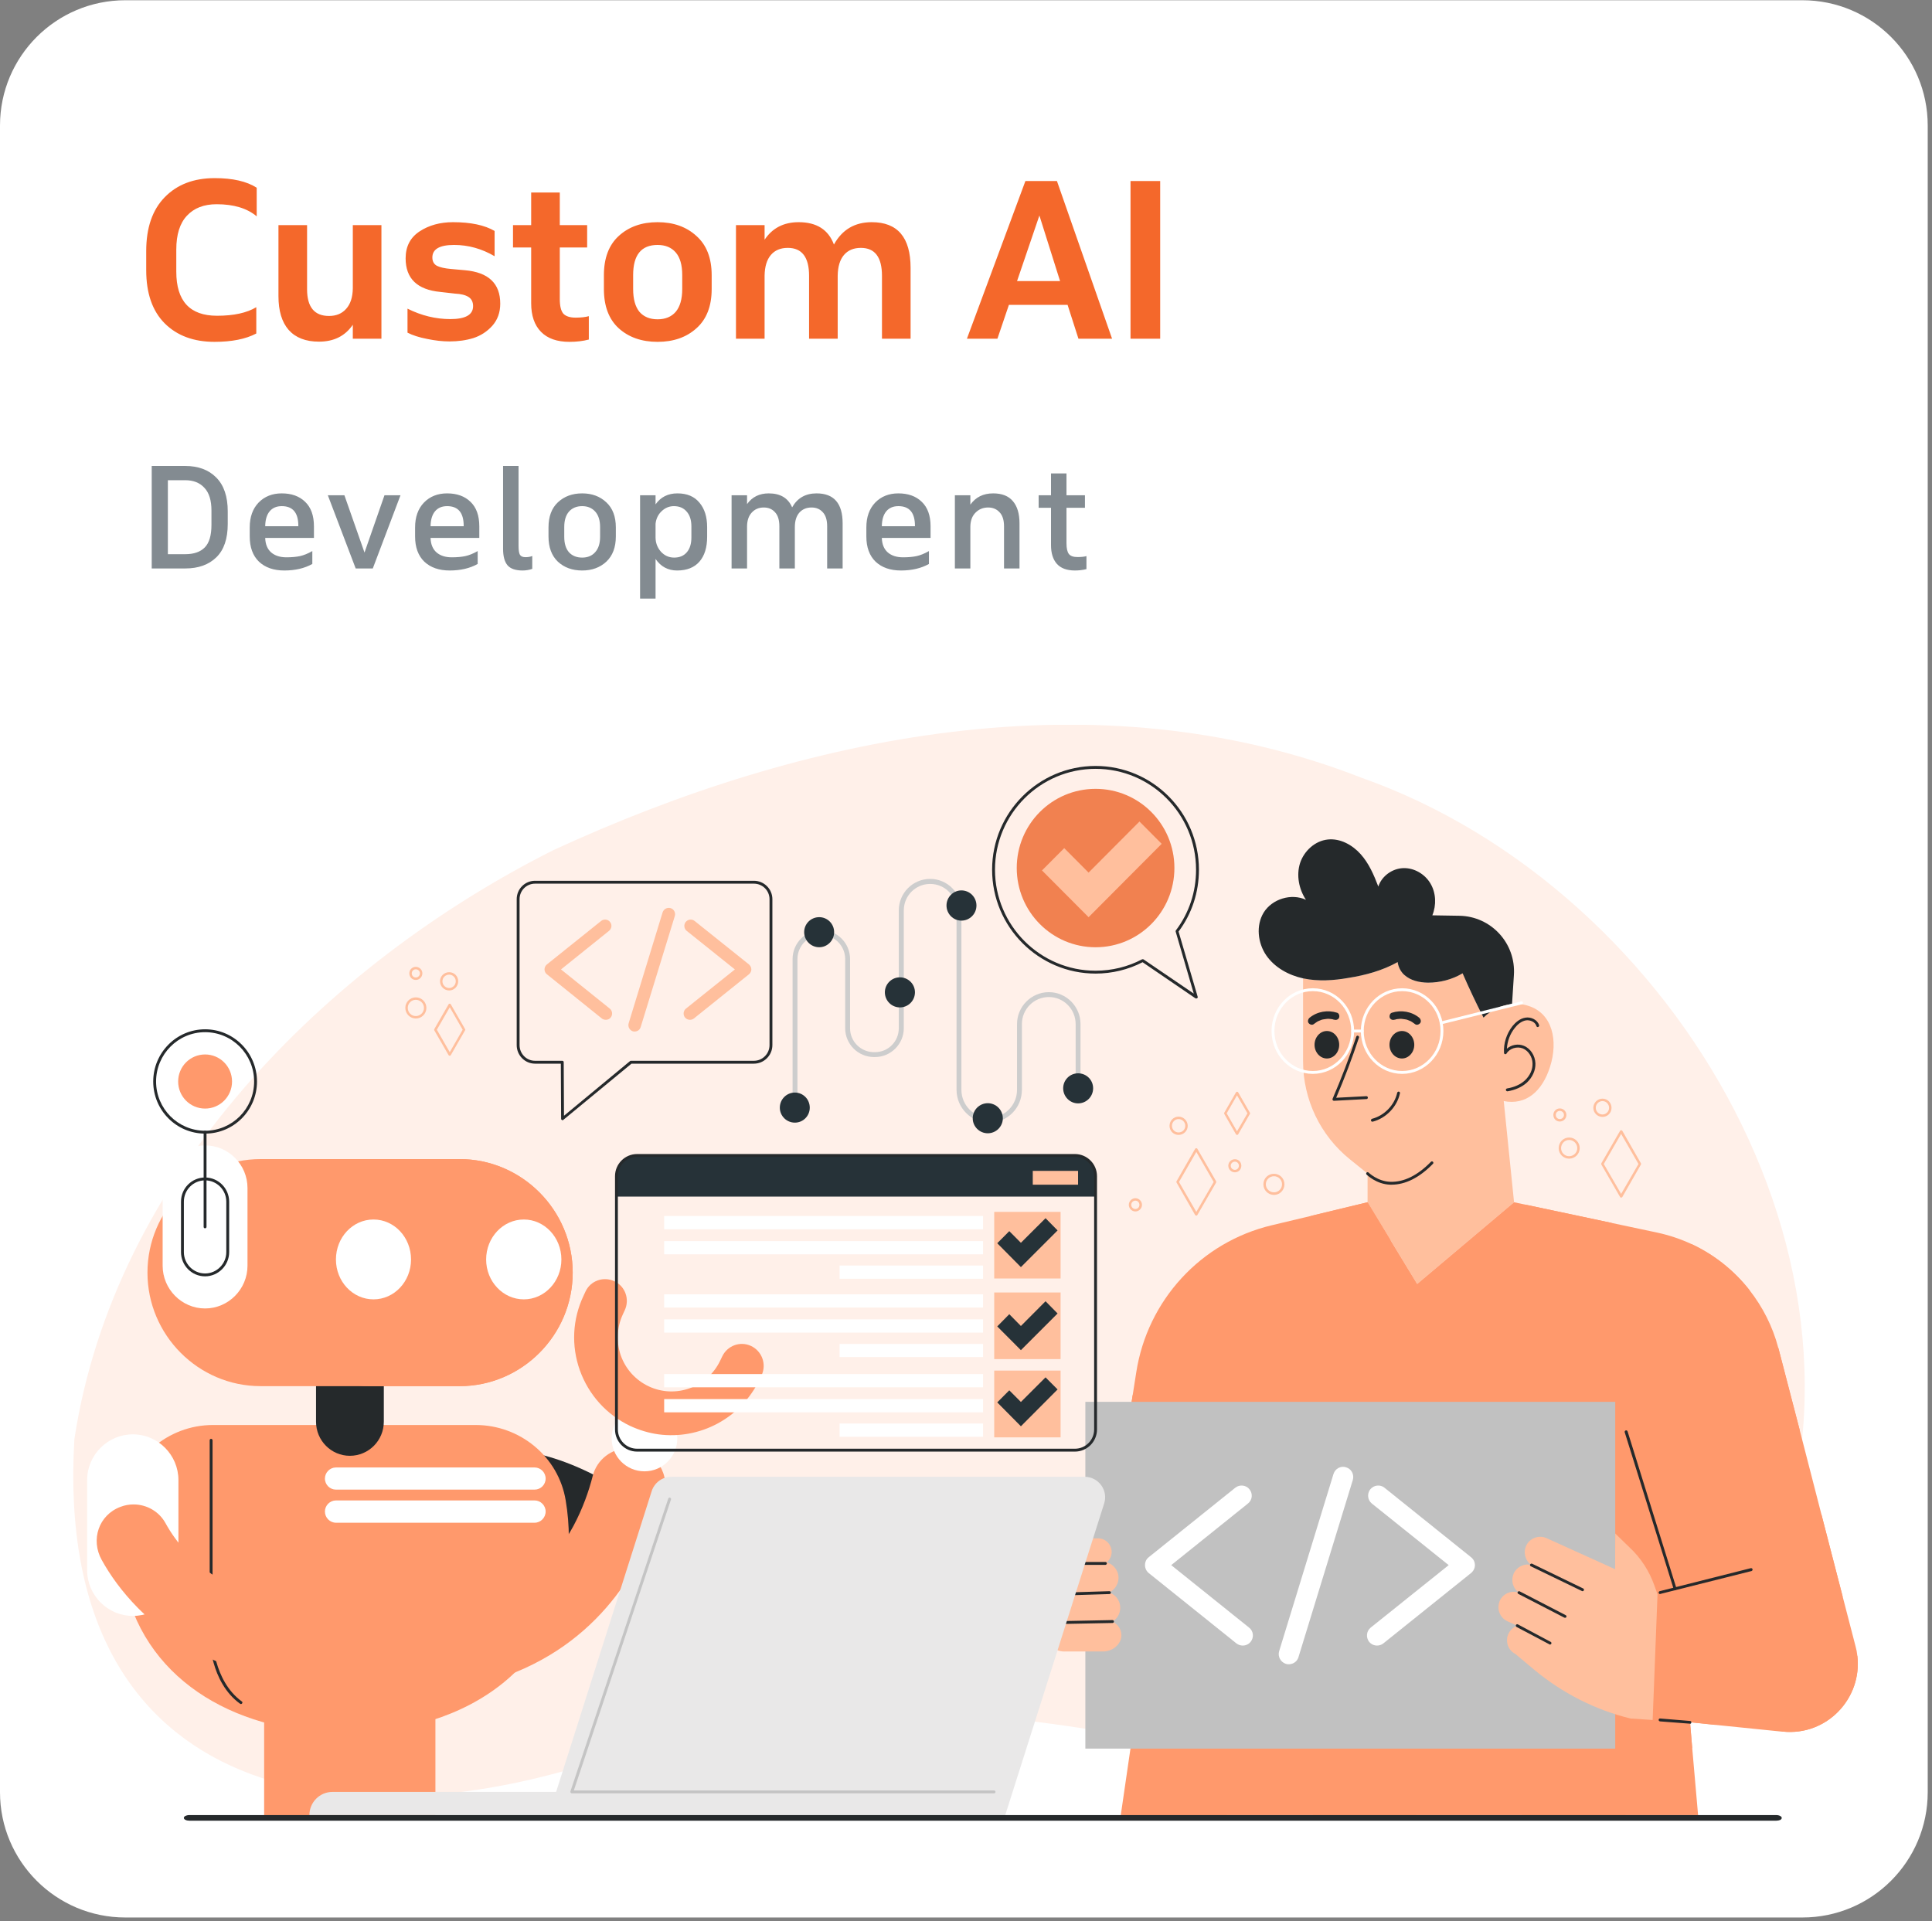 <svg width="185" height="184" viewBox="0 0 185 184" fill="none" xmlns="http://www.w3.org/2000/svg">
<rect x="0" y="0" width="185" height="184" fill="#808080" stroke="none"/>
<path d="M172.59 0.023H12C5.373 0.023 0 5.396 0 12.023V171.628C0 178.256 5.373 183.628 12 183.628H172.59C179.217 183.628 184.59 178.256 184.59 171.628V12.023C184.59 5.396 179.217 0.023 172.59 0.023Z" fill="white"/>
<mask id="mask0_900_30619" style="mask-type:alpha" maskUnits="userSpaceOnUse" x="0" y="0" width="185" height="184">
<path d="M172.59 0.023H12C5.373 0.023 0 5.396 0 12.023V171.628C0 178.256 5.373 183.628 12 183.628H172.59C179.217 183.628 184.59 178.256 184.59 171.628V12.023C184.59 5.396 179.217 0.023 172.59 0.023Z" fill="white"/>
</mask>
<g mask="url(#mask0_900_30619)">
<path d="M24.581 17.977V20.718C23.661 19.944 22.381 19.558 20.741 19.558C19.528 19.558 18.581 19.924 17.901 20.657C17.221 21.378 16.881 22.457 16.881 23.898V26.017C16.881 28.831 18.181 30.238 20.781 30.238C22.381 30.238 23.634 29.964 24.541 29.418V31.938C23.528 32.471 22.194 32.737 20.541 32.737C18.554 32.737 16.968 32.151 15.781 30.977C14.594 29.791 14.001 28.091 14.001 25.878V24.038C14.001 21.811 14.594 20.091 15.781 18.878C16.968 17.664 18.561 17.058 20.561 17.058C22.281 17.058 23.621 17.364 24.581 17.977ZM36.524 21.558V32.438H33.784V31.098C33.05 32.178 31.97 32.718 30.544 32.718C29.277 32.718 28.31 32.344 27.644 31.598C26.99 30.851 26.664 29.771 26.664 28.358V21.558H29.404V27.698C29.404 29.404 30.104 30.258 31.504 30.258C32.197 30.258 32.744 30.031 33.144 29.578C33.557 29.124 33.77 28.471 33.784 27.617V21.558H36.524ZM39.021 31.858V29.558C40.355 30.224 41.721 30.558 43.121 30.558C44.575 30.558 45.301 30.144 45.301 29.317C45.301 28.918 45.155 28.624 44.861 28.438C44.568 28.251 44.135 28.144 43.561 28.117L42.161 27.957C39.948 27.744 38.841 26.671 38.841 24.738C38.841 23.604 39.288 22.744 40.181 22.157C41.075 21.571 42.141 21.277 43.381 21.277C45.075 21.277 46.401 21.558 47.361 22.117V24.538C46.135 23.817 44.841 23.457 43.481 23.457C42.095 23.457 41.401 23.858 41.401 24.657C41.401 25.031 41.548 25.297 41.841 25.457C42.135 25.604 42.581 25.704 43.181 25.758L44.521 25.878C46.775 26.078 47.901 27.144 47.901 29.078C47.901 29.918 47.648 30.624 47.141 31.198C46.635 31.758 46.028 32.151 45.321 32.377C44.628 32.591 43.868 32.697 43.041 32.697C42.375 32.697 41.661 32.617 40.901 32.458C40.141 32.311 39.515 32.111 39.021 31.858ZM49.123 23.698V21.558H50.863V18.438H53.603V21.558H56.223V23.698H53.603V28.637C53.603 29.304 53.717 29.771 53.943 30.038C54.183 30.291 54.577 30.418 55.123 30.418C55.63 30.418 56.05 30.371 56.383 30.277V32.517C55.823 32.664 55.203 32.737 54.523 32.737C53.337 32.737 52.43 32.417 51.803 31.777C51.176 31.137 50.863 30.224 50.863 29.038V23.698H49.123ZM57.827 27.677V26.358C57.827 24.718 58.3 23.464 59.247 22.598C60.207 21.718 61.447 21.277 62.967 21.277C64.487 21.277 65.727 21.718 66.687 22.598C67.66 23.464 68.147 24.718 68.147 26.358V27.677C68.147 29.317 67.66 30.571 66.687 31.438C65.727 32.304 64.487 32.737 62.967 32.737C61.447 32.737 60.207 32.304 59.247 31.438C58.3 30.571 57.827 29.317 57.827 27.677ZM60.627 26.337V27.677C60.627 28.637 60.827 29.364 61.227 29.858C61.64 30.337 62.22 30.578 62.967 30.578C63.713 30.578 64.293 30.337 64.707 29.858C65.12 29.364 65.327 28.637 65.327 27.677V26.337C65.327 25.378 65.12 24.657 64.707 24.177C64.293 23.698 63.713 23.457 62.967 23.457C61.407 23.457 60.627 24.418 60.627 26.337ZM70.474 32.438V21.558H73.214V22.957C73.961 21.837 75.048 21.277 76.474 21.277C78.194 21.277 79.321 21.991 79.854 23.418C80.641 21.991 81.848 21.277 83.474 21.277C85.954 21.277 87.194 22.738 87.194 25.657V32.438H84.454V26.418C84.454 24.631 83.781 23.738 82.434 23.738C81.741 23.738 81.201 23.964 80.814 24.418C80.428 24.871 80.228 25.531 80.214 26.398V32.438H77.474V26.418C77.474 24.631 76.794 23.738 75.434 23.738C74.741 23.738 74.201 23.964 73.814 24.418C73.428 24.871 73.228 25.531 73.214 26.398V32.438H70.474ZM92.588 32.438L98.188 17.337H101.208L106.488 32.438H103.268L102.228 29.198H96.608L95.508 32.438H92.588ZM99.528 20.637L97.388 26.918H101.508L99.528 20.637ZM111.094 17.337V32.438H108.254V17.337H111.094Z" fill="#F4682B"/>
<path d="M17.739 44.623C18.987 44.623 19.975 44.991 20.703 45.727C21.44 46.464 21.808 47.547 21.808 48.977V50.173C21.808 51.595 21.444 52.661 20.716 53.371C19.988 54.082 18.996 54.438 17.739 54.438H14.528V44.623H17.739ZM17.739 45.987H16.075V53.072H17.739C18.562 53.072 19.186 52.856 19.611 52.422C20.036 51.989 20.248 51.27 20.248 50.264V48.886C20.248 47.916 20.023 47.192 19.572 46.715C19.13 46.23 18.519 45.987 17.739 45.987ZM30.062 51.513H25.395C25.412 52.119 25.603 52.583 25.967 52.904C26.331 53.215 26.816 53.371 27.423 53.371C27.925 53.371 28.359 53.333 28.723 53.255C29.087 53.176 29.481 53.016 29.906 52.773V54.008C29.16 54.425 28.268 54.633 27.228 54.633C26.205 54.633 25.395 54.351 24.797 53.788C24.207 53.215 23.913 52.41 23.913 51.37V50.511C23.913 49.515 24.195 48.722 24.758 48.133C25.33 47.543 26.071 47.248 26.981 47.248C27.917 47.248 28.662 47.517 29.217 48.054C29.78 48.592 30.062 49.376 30.062 50.407V51.513ZM26.981 48.471C26.478 48.471 26.088 48.639 25.811 48.977C25.542 49.307 25.404 49.779 25.395 50.395H28.567V50.355C28.567 49.099 28.038 48.471 26.981 48.471ZM38.349 47.431L35.697 54.438H34.059L31.393 47.431H32.98L34.904 52.916L36.815 47.431H38.349ZM45.896 51.513H41.229C41.247 52.119 41.437 52.583 41.801 52.904C42.165 53.215 42.651 53.371 43.257 53.371C43.76 53.371 44.193 53.333 44.557 53.255C44.921 53.176 45.316 53.016 45.74 52.773V54.008C44.995 54.425 44.102 54.633 43.062 54.633C42.04 54.633 41.229 54.351 40.631 53.788C40.042 53.215 39.747 52.41 39.747 51.37V50.511C39.747 49.515 40.029 48.722 40.592 48.133C41.164 47.543 41.905 47.248 42.815 47.248C43.751 47.248 44.497 47.517 45.051 48.054C45.615 48.592 45.896 49.376 45.896 50.407V51.513ZM42.815 48.471C42.313 48.471 41.923 48.639 41.645 48.977C41.377 49.307 41.238 49.779 41.229 50.395H44.401V50.355C44.401 49.099 43.873 48.471 42.815 48.471ZM48.172 52.553V44.623H49.654V52.279C49.654 52.687 49.698 52.968 49.784 53.124C49.88 53.281 50.057 53.358 50.317 53.358C50.577 53.358 50.794 53.319 50.967 53.242V54.477C50.673 54.581 50.365 54.633 50.044 54.633C49.368 54.633 48.887 54.468 48.601 54.139C48.315 53.8 48.172 53.272 48.172 52.553ZM52.522 51.37V50.511C52.522 49.471 52.821 48.67 53.419 48.106C54.026 47.535 54.801 47.248 55.746 47.248C56.682 47.248 57.453 47.535 58.06 48.106C58.667 48.67 58.97 49.471 58.97 50.511V51.37C58.97 52.41 58.667 53.215 58.06 53.788C57.453 54.351 56.682 54.633 55.746 54.633C54.801 54.633 54.026 54.351 53.419 53.788C52.821 53.215 52.522 52.41 52.522 51.37ZM54.03 50.472V51.408C54.03 52.05 54.182 52.544 54.485 52.891C54.797 53.228 55.217 53.398 55.746 53.398C56.275 53.398 56.691 53.224 56.994 52.877C57.306 52.531 57.462 52.041 57.462 51.408V50.472C57.462 49.831 57.306 49.337 56.994 48.99C56.682 48.644 56.266 48.471 55.746 48.471C55.217 48.471 54.797 48.644 54.485 48.99C54.182 49.337 54.03 49.831 54.03 50.472ZM61.291 57.324V47.431H62.773V48.301C63.267 47.599 63.965 47.248 64.866 47.248C65.785 47.248 66.487 47.543 66.972 48.133C67.466 48.713 67.713 49.498 67.713 50.486V51.395C67.713 52.427 67.466 53.224 66.972 53.788C66.478 54.351 65.767 54.633 64.84 54.633C63.965 54.633 63.276 54.264 62.773 53.528V57.324H61.291ZM64.528 48.471C64.086 48.471 63.696 48.631 63.358 48.952C63.02 49.272 62.825 49.675 62.773 50.16V51.461C62.773 51.98 62.942 52.435 63.28 52.825C63.627 53.207 64.052 53.398 64.554 53.398C65.074 53.398 65.477 53.228 65.763 52.891C66.058 52.553 66.205 52.076 66.205 51.461V50.42C66.205 49.805 66.053 49.328 65.75 48.99C65.456 48.644 65.048 48.471 64.528 48.471ZM70.053 54.438V47.431H71.535V48.276C72.02 47.591 72.713 47.248 73.615 47.248C74.724 47.248 75.469 47.695 75.851 48.587C76.353 47.695 77.133 47.248 78.191 47.248C79.855 47.248 80.687 48.206 80.687 50.121V54.438H79.205V50.407C79.205 49.801 79.066 49.35 78.789 49.056C78.52 48.752 78.16 48.6 77.71 48.6C77.224 48.6 76.834 48.765 76.54 49.094C76.254 49.424 76.111 49.888 76.111 50.486V54.438H74.629V50.407C74.629 49.801 74.49 49.35 74.213 49.056C73.944 48.752 73.584 48.6 73.134 48.6C72.666 48.6 72.284 48.761 71.99 49.081C71.695 49.394 71.543 49.831 71.535 50.395V54.438H70.053ZM89.107 51.513H84.44C84.458 52.119 84.648 52.583 85.012 52.904C85.376 53.215 85.862 53.371 86.468 53.371C86.971 53.371 87.404 53.333 87.768 53.255C88.132 53.176 88.527 53.016 88.951 52.773V54.008C88.206 54.425 87.313 54.633 86.273 54.633C85.251 54.633 84.44 54.351 83.842 53.788C83.253 53.215 82.958 52.41 82.958 51.37V50.511C82.958 49.515 83.24 48.722 83.803 48.133C84.375 47.543 85.116 47.248 86.026 47.248C86.962 47.248 87.708 47.517 88.262 48.054C88.826 48.592 89.107 49.376 89.107 50.407V51.513ZM86.026 48.471C85.524 48.471 85.134 48.639 84.856 48.977C84.588 49.307 84.449 49.779 84.44 50.395H87.612V50.355C87.612 49.099 87.084 48.471 86.026 48.471ZM91.435 54.438V47.431H92.917V48.328C93.428 47.608 94.156 47.248 95.101 47.248C95.942 47.248 96.57 47.495 96.986 47.989C97.411 48.483 97.623 49.194 97.623 50.121V54.438H96.141V50.407C96.141 49.801 95.998 49.35 95.712 49.056C95.435 48.752 95.071 48.6 94.62 48.6C94.144 48.6 93.745 48.761 93.424 49.081C93.103 49.394 92.934 49.831 92.917 50.395V54.438H91.435ZM99.457 48.627V47.431H100.64V45.337H102.122V47.431H103.89V48.627H102.122V52.032C102.122 52.518 102.2 52.86 102.356 53.059C102.512 53.25 102.785 53.346 103.175 53.346C103.539 53.346 103.825 53.315 104.033 53.255V54.502C103.687 54.589 103.318 54.633 102.928 54.633C102.157 54.633 101.581 54.42 101.199 53.995C100.827 53.571 100.64 52.973 100.64 52.202V48.627H99.457Z" fill="#838B91"/>
</g>
<path d="M132.434 101.727C133.26 101.605 134.103 102.04 134.575 102.831L132.434 101.727Z" fill="white"/>
<g clip-path="url(#clip0_900_30619)">
<path d="M168.283 153.385C149.399 189.997 101.063 152.613 60.879 167.371C33.775 177.485 5.037 172.828 7.123 137.814C10.952 112.666 31.03 92.452 52.988 81.414C76.923 70.363 105.07 64.576 130.377 74.483C160.707 85.19 182.707 122.532 168.283 153.385Z" fill="#FFF0E9"/>
<path fill-rule="evenodd" clip-rule="evenodd" d="M155.232 114.693C155.191 114.693 155.15 114.666 155.136 114.638L153.338 111.524C153.325 111.482 153.325 111.441 153.338 111.4L155.136 108.286C155.15 108.258 155.191 108.23 155.232 108.23C155.273 108.23 155.315 108.258 155.342 108.286L157.126 111.4C157.154 111.441 157.154 111.482 157.126 111.524L155.342 114.638C155.315 114.666 155.273 114.693 155.232 114.693ZM153.572 111.469L155.232 114.335L156.893 111.469L155.232 108.589L153.572 111.469Z" fill="#FFBF9D"/>
<path fill-rule="evenodd" clip-rule="evenodd" d="M150.252 110.959C149.703 110.959 149.25 110.504 149.25 109.953C149.25 109.388 149.703 108.934 150.252 108.934C150.815 108.934 151.267 109.388 151.267 109.953C151.267 110.504 150.815 110.959 150.252 110.959ZM150.252 109.168C149.826 109.168 149.483 109.526 149.483 109.953C149.483 110.38 149.826 110.725 150.252 110.725C150.677 110.725 151.034 110.38 151.034 109.953C151.034 109.526 150.677 109.168 150.252 109.168Z" fill="#FFBF9D"/>
<path fill-rule="evenodd" clip-rule="evenodd" d="M153.449 106.961C152.968 106.961 152.57 106.575 152.57 106.093C152.57 105.611 152.968 105.211 153.449 105.211C153.929 105.211 154.313 105.611 154.313 106.093C154.313 106.575 153.929 106.961 153.449 106.961ZM153.449 105.445C153.092 105.445 152.804 105.735 152.804 106.093C152.804 106.437 153.092 106.727 153.449 106.727C153.792 106.727 154.08 106.437 154.08 106.093C154.08 105.735 153.792 105.445 153.449 105.445Z" fill="#FFBF9D"/>
<path fill-rule="evenodd" clip-rule="evenodd" d="M149.36 107.402C149.017 107.402 148.742 107.127 148.742 106.769C148.742 106.424 149.017 106.148 149.36 106.148C149.703 106.148 149.991 106.424 149.991 106.769C149.991 107.127 149.703 107.402 149.36 107.402ZM149.36 106.383C149.14 106.383 148.975 106.562 148.975 106.769C148.975 106.989 149.14 107.168 149.36 107.168C149.579 107.168 149.758 106.989 149.758 106.769C149.758 106.562 149.579 106.383 149.36 106.383Z" fill="#FFBF9D"/>
<path fill-rule="evenodd" clip-rule="evenodd" d="M43.067 101.105C43.026 101.105 42.984 101.092 42.957 101.05L41.584 98.666C41.571 98.639 41.571 98.584 41.584 98.556L42.957 96.172C42.984 96.131 43.026 96.117 43.067 96.117C43.108 96.117 43.135 96.131 43.163 96.172L44.535 98.556C44.563 98.584 44.563 98.639 44.535 98.666L43.163 101.05C43.135 101.092 43.108 101.105 43.067 101.105ZM41.831 98.611L43.067 100.761L44.302 98.611L43.067 96.462L41.831 98.611Z" fill="#FFBF9D"/>
<path fill-rule="evenodd" clip-rule="evenodd" d="M39.814 97.537C39.265 97.537 38.812 97.083 38.812 96.518C38.812 95.966 39.265 95.512 39.814 95.512C40.377 95.512 40.83 95.966 40.83 96.518C40.83 97.083 40.377 97.537 39.814 97.537ZM39.814 95.746C39.389 95.746 39.046 96.091 39.046 96.518C39.046 96.959 39.389 97.303 39.814 97.303C40.24 97.303 40.597 96.959 40.597 96.518C40.597 96.091 40.24 95.746 39.814 95.746Z" fill="#FFBF9D"/>
<path fill-rule="evenodd" clip-rule="evenodd" d="M43.011 94.852C42.531 94.852 42.133 94.452 42.133 93.97C42.133 93.487 42.531 93.102 43.011 93.102C43.492 93.102 43.876 93.487 43.876 93.97C43.876 94.452 43.492 94.852 43.011 94.852ZM43.011 93.336C42.654 93.336 42.366 93.625 42.366 93.97C42.366 94.328 42.654 94.617 43.011 94.617C43.354 94.617 43.642 94.328 43.642 93.97C43.642 93.625 43.354 93.336 43.011 93.336Z" fill="#FFBF9D"/>
<path fill-rule="evenodd" clip-rule="evenodd" d="M39.813 93.844C39.47 93.844 39.195 93.568 39.195 93.21C39.195 92.865 39.47 92.59 39.813 92.59C40.156 92.59 40.444 92.865 40.444 93.21C40.444 93.568 40.156 93.844 39.813 93.844ZM39.813 92.824C39.593 92.824 39.429 93.003 39.429 93.21C39.429 93.43 39.593 93.609 39.813 93.609C40.032 93.609 40.211 93.43 40.211 93.21C40.211 93.003 40.032 92.824 39.813 92.824Z" fill="#FFBF9D"/>
<path fill-rule="evenodd" clip-rule="evenodd" d="M114.555 116.416C114.514 116.416 114.473 116.388 114.445 116.361L112.661 113.246C112.634 113.205 112.634 113.164 112.661 113.122L114.445 110.008C114.473 109.981 114.514 109.953 114.555 109.953C114.596 109.953 114.624 109.981 114.651 110.008L116.449 113.122C116.463 113.164 116.463 113.205 116.449 113.246L114.651 116.361C114.624 116.388 114.596 116.416 114.555 116.416ZM112.895 113.191L114.555 116.057L116.216 113.191L114.555 110.311L112.895 113.191Z" fill="#FFBF9D"/>
<path fill-rule="evenodd" clip-rule="evenodd" d="M121.992 114.432C121.429 114.432 120.977 113.977 120.977 113.412C120.977 112.847 121.429 112.406 121.992 112.406C122.541 112.406 122.994 112.847 122.994 113.412C122.994 113.977 122.541 114.432 121.992 114.432ZM121.992 112.641C121.567 112.641 121.21 112.985 121.21 113.412C121.21 113.839 121.567 114.184 121.992 114.184C122.418 114.184 122.761 113.839 122.761 113.412C122.761 112.985 122.418 112.641 121.992 112.641Z" fill="#FFBF9D"/>
<path fill-rule="evenodd" clip-rule="evenodd" d="M112.853 108.684C112.373 108.684 111.988 108.298 111.988 107.815C111.988 107.333 112.373 106.934 112.853 106.934C113.333 106.934 113.731 107.333 113.731 107.815C113.731 108.298 113.333 108.684 112.853 108.684ZM112.853 107.168C112.51 107.168 112.222 107.457 112.222 107.815C112.222 108.174 112.51 108.449 112.853 108.449C113.21 108.449 113.498 108.174 113.498 107.815C113.498 107.457 113.21 107.168 112.853 107.168Z" fill="#FFBF9D"/>
<path fill-rule="evenodd" clip-rule="evenodd" d="M118.248 112.266C117.905 112.266 117.617 111.99 117.617 111.632C117.617 111.287 117.905 111.012 118.248 111.012C118.592 111.012 118.866 111.287 118.866 111.632C118.866 111.99 118.592 112.266 118.248 112.266ZM118.248 111.246C118.029 111.246 117.85 111.425 117.85 111.632C117.85 111.852 118.029 112.031 118.248 112.031C118.468 112.031 118.633 111.852 118.633 111.632C118.633 111.425 118.468 111.246 118.248 111.246Z" fill="#FFBF9D"/>
<path fill-rule="evenodd" clip-rule="evenodd" d="M118.45 108.685C118.409 108.685 118.382 108.671 118.354 108.63L117.229 106.673C117.215 106.645 117.215 106.59 117.229 106.563L118.354 104.606C118.382 104.565 118.409 104.551 118.45 104.551C118.505 104.551 118.533 104.565 118.56 104.606L119.686 106.563C119.713 106.59 119.713 106.645 119.686 106.673L118.56 108.63C118.533 108.671 118.505 108.685 118.45 108.685ZM117.462 106.618L118.45 108.34L119.452 106.618L118.45 104.895L117.462 106.618Z" fill="#FFBF9D"/>
<path fill-rule="evenodd" clip-rule="evenodd" d="M108.721 116.014C108.378 116.014 108.09 115.724 108.09 115.38C108.09 115.035 108.378 114.746 108.721 114.746C109.064 114.746 109.352 115.035 109.352 115.38C109.352 115.724 109.064 116.014 108.721 116.014ZM108.721 114.98C108.502 114.98 108.323 115.159 108.323 115.38C108.323 115.6 108.502 115.78 108.721 115.78C108.941 115.78 109.105 115.6 109.105 115.38C109.105 115.159 108.941 114.98 108.721 114.98Z" fill="#FFBF9D"/>
<path d="M148.424 102.164C147.696 104.479 146.145 105.871 143.991 105.444L144.979 115.131L135.702 122.958L132.463 117.625L130.953 115.131V112.389L129.265 111.025C126.424 108.737 124.777 105.292 124.777 101.641V93.69C124.796 93.699 124.814 93.704 124.832 93.704C126.246 93.993 127.701 93.897 129.114 93.649C130.761 93.387 132.38 92.946 133.835 92.133C133.89 92.588 134.123 93.042 134.453 93.345C135.07 93.91 135.921 94.09 136.745 94.103C137.897 94.103 139.064 93.8 140.052 93.208C140.674 94.641 141.338 96.046 142.042 97.424V97.466C142.051 97.466 142.056 97.461 142.056 97.452C142.811 96.708 143.771 96.239 144.787 96.156C145.322 96.101 145.857 96.156 146.379 96.336C148.671 97.066 149.22 99.684 148.424 102.164Z" fill="#FFBF9D"/>
<path d="M144.964 93.388L144.786 96.158C143.77 96.241 142.809 96.709 142.054 97.454C142.054 97.444 142.05 97.435 142.041 97.426C141.336 96.048 140.673 94.642 140.051 93.209C139.063 93.802 137.896 94.105 136.743 94.105C135.92 94.091 135.069 93.912 134.451 93.347C134.122 93.044 133.889 92.589 133.834 92.135C132.379 92.948 130.76 93.388 129.113 93.65C127.699 93.898 126.245 93.995 124.831 93.705C124.813 93.705 124.794 93.701 124.776 93.692C123.39 93.388 122.059 92.658 121.249 91.487C120.439 90.302 120.247 88.635 121.002 87.394C121.812 86.085 123.651 85.52 125.051 86.168C124.378 85.148 124.117 83.826 124.488 82.654C124.872 81.483 125.929 80.518 127.15 80.394C128.331 80.27 129.483 80.904 130.279 81.786C131.075 82.668 131.556 83.784 131.981 84.9C132.31 83.894 133.312 83.178 134.355 83.136C135.412 83.095 136.441 83.701 136.977 84.611C137.512 85.52 137.553 86.678 137.155 87.656L139.749 87.698C142.796 87.753 145.17 90.343 144.964 93.388Z" fill="#25292B"/>
<path d="M128.236 100.057C128.236 100.774 127.714 101.366 127.055 101.366C126.41 101.366 125.875 100.774 125.875 100.057C125.875 99.327 126.41 98.734 127.055 98.734C127.714 98.734 128.236 99.327 128.236 100.057Z" fill="#25292B"/>
<path d="M135.425 100.057C135.425 100.774 134.89 101.366 134.245 101.366C133.586 101.366 133.051 100.774 133.051 100.057C133.051 99.327 133.586 98.734 134.245 98.734C134.89 98.734 135.425 99.327 135.425 100.057Z" fill="#25292B"/>
<path d="M128.042 96.986C127.136 96.697 126.134 96.862 125.393 97.469C125.256 97.593 125.187 97.827 125.311 97.978C125.434 98.13 125.667 98.199 125.818 98.061C125.892 98.006 125.969 97.951 126.052 97.896C126.088 97.868 126.125 97.845 126.161 97.827C126.171 97.818 126.175 97.813 126.175 97.813C126.193 97.804 126.216 97.795 126.244 97.785C126.326 97.749 126.413 97.712 126.505 97.675C126.55 97.666 126.591 97.652 126.628 97.634C126.637 97.634 126.646 97.634 126.656 97.634C126.683 97.625 126.706 97.62 126.724 97.62C126.825 97.602 126.921 97.588 127.012 97.579C127.058 97.57 127.104 97.565 127.15 97.565C127.177 97.565 127.2 97.565 127.218 97.565C127.218 97.565 127.218 97.565 127.232 97.565C127.323 97.574 127.415 97.583 127.506 97.593C127.552 97.602 127.598 97.611 127.644 97.62C127.662 97.629 127.685 97.638 127.712 97.648C127.721 97.648 127.726 97.648 127.726 97.648C127.726 97.648 127.731 97.648 127.74 97.648C127.918 97.703 128.138 97.661 128.22 97.469C128.289 97.303 128.234 97.055 128.042 96.986Z" fill="#25292B"/>
<path d="M133.079 97.469C133.161 97.661 133.381 97.703 133.559 97.648C133.568 97.648 133.573 97.648 133.573 97.648C133.582 97.648 133.587 97.648 133.587 97.648C133.614 97.638 133.637 97.629 133.655 97.62C133.701 97.611 133.747 97.602 133.792 97.593C133.884 97.583 133.98 97.574 134.081 97.565C134.108 97.565 134.131 97.565 134.149 97.565C134.195 97.565 134.241 97.57 134.286 97.579C134.387 97.588 134.483 97.602 134.575 97.62C134.593 97.62 134.616 97.625 134.643 97.634C134.652 97.634 134.662 97.634 134.671 97.634C134.716 97.652 134.758 97.666 134.794 97.675C134.886 97.712 134.973 97.749 135.055 97.785C135.082 97.795 135.105 97.804 135.124 97.813C135.124 97.813 135.128 97.818 135.137 97.827C135.174 97.845 135.211 97.868 135.247 97.896C135.329 97.951 135.407 98.006 135.48 98.061C135.631 98.199 135.865 98.13 135.988 97.978C136.112 97.827 136.043 97.593 135.906 97.469C135.179 96.862 134.163 96.697 133.271 96.986C133.079 97.055 133.024 97.303 133.079 97.469Z" fill="#25292B"/>
<path d="M133.246 113.451C133.209 113.451 133.168 113.451 133.122 113.451C131.791 113.41 130.899 112.514 130.858 112.486C130.803 112.431 130.803 112.335 130.858 112.294C130.912 112.238 130.995 112.238 131.05 112.294C131.063 112.294 131.901 113.134 133.136 113.175C134.426 113.217 135.743 112.569 137.02 111.26C137.075 111.205 137.157 111.205 137.212 111.26C137.267 111.315 137.267 111.412 137.212 111.453C135.922 112.776 134.577 113.451 133.246 113.451Z" fill="#25292B"/>
<path d="M144.334 104.508C144.265 104.508 144.21 104.452 144.197 104.384C144.183 104.315 144.238 104.246 144.32 104.232C144.992 104.122 145.583 103.86 146.008 103.474C146.488 103.033 146.777 102.427 146.749 101.834C146.735 101.214 146.351 100.622 145.816 100.401C145.253 100.181 144.553 100.401 144.265 100.884C144.238 100.939 144.169 100.966 144.114 100.952C144.059 100.939 144.018 100.884 144.018 100.828C143.963 99.919 144.265 98.982 144.828 98.266C145.089 97.948 145.514 97.535 146.077 97.453C146.571 97.37 147.216 97.632 147.38 98.183C147.394 98.252 147.353 98.321 147.284 98.348C147.216 98.376 147.133 98.334 147.12 98.252C146.996 97.852 146.502 97.659 146.118 97.714C145.651 97.797 145.267 98.155 145.047 98.445C144.595 99.01 144.334 99.712 144.293 100.429C144.704 100.057 145.363 99.919 145.926 100.153C146.557 100.415 146.996 101.09 147.024 101.834C147.051 102.496 146.735 103.185 146.2 103.681C145.72 104.108 145.089 104.384 144.361 104.508C144.352 104.508 144.343 104.508 144.334 104.508Z" fill="#25292B"/>
<path d="M131.417 107.417C131.349 107.417 131.294 107.376 131.28 107.321C131.266 107.238 131.307 107.169 131.376 107.142C132.556 106.838 133.531 105.833 133.791 104.648C133.805 104.579 133.874 104.524 133.956 104.537C134.025 104.565 134.08 104.634 134.052 104.703C133.778 105.998 132.721 107.086 131.445 107.417C131.436 107.417 131.426 107.417 131.417 107.417Z" fill="#25292B"/>
<path fill-rule="evenodd" clip-rule="evenodd" d="M125.71 102.839C123.528 102.839 121.758 100.993 121.758 98.733C121.758 96.473 123.528 94.641 125.71 94.641C127.892 94.641 129.663 96.473 129.663 98.733C129.663 100.993 127.892 102.839 125.71 102.839ZM125.71 94.916C123.679 94.916 122.032 96.625 122.032 98.733C122.032 100.841 123.679 102.564 125.71 102.564C127.741 102.564 129.388 100.841 129.388 98.733C129.388 96.625 127.741 94.916 125.71 94.916Z" fill="white"/>
<path fill-rule="evenodd" clip-rule="evenodd" d="M134.261 102.839C132.079 102.839 130.309 100.993 130.309 98.733C130.309 96.473 132.079 94.641 134.261 94.641C136.443 94.641 138.214 96.473 138.214 98.733C138.214 100.993 136.443 102.839 134.261 102.839ZM134.261 94.916C132.23 94.916 130.583 96.625 130.583 98.733C130.583 100.841 132.23 102.564 134.261 102.564C136.292 102.564 137.939 100.841 137.939 98.733C137.939 96.625 136.292 94.916 134.261 94.916Z" fill="white"/>
<path d="M127.726 105.417C127.685 105.417 127.644 105.389 127.616 105.361C127.589 105.32 127.589 105.265 127.603 105.224C128.44 103.281 129.208 101.283 129.867 99.285C129.895 99.202 129.963 99.161 130.032 99.188C130.114 99.216 130.155 99.298 130.128 99.367C129.483 101.31 128.756 103.239 127.946 105.127L130.842 104.976C130.91 104.976 130.979 105.031 130.979 105.1C130.993 105.182 130.924 105.251 130.855 105.251L127.74 105.417C127.74 105.417 127.735 105.417 127.726 105.417Z" fill="#25292B"/>
<path d="M138.007 98.102C137.938 98.102 137.884 98.061 137.87 97.992C137.856 97.923 137.897 97.84 137.966 97.826L145.665 95.897C145.734 95.883 145.816 95.925 145.83 96.007C145.843 96.076 145.802 96.159 145.734 96.173L138.035 98.088C138.025 98.097 138.016 98.102 138.007 98.102Z" fill="white"/>
<path d="M130.443 98.873H129.524C129.455 98.873 129.387 98.818 129.387 98.736C129.387 98.667 129.455 98.598 129.524 98.598H130.443C130.526 98.598 130.581 98.667 130.581 98.736C130.581 98.818 130.526 98.873 130.443 98.873Z" fill="white"/>
<path d="M170.725 165.828H170.616L164.234 165.18L161.832 164.932L162.038 167.385L162.601 173.82H107.321L108.94 162.7L109.53 158.676H104.59L104.878 156.816L106.635 145.42L108.46 133.611L108.803 131.42C109.874 124.517 114.993 118.95 121.772 117.338L125.587 116.428L130.953 115.133L133.163 118.784L135.702 122.96L144.979 115.133L146.146 115.381L154.339 117.117L158.69 118.04C159.842 118.288 160.94 118.66 161.983 119.143C164.165 120.162 166.059 121.678 167.528 123.552C168.777 125.151 169.737 127.011 170.273 129.05C170.291 129.096 170.305 129.142 170.314 129.188L172.331 136.946L174.403 144.993L176.448 152.903L177.683 157.67C177.766 157.964 177.821 158.258 177.848 158.552C178.342 162.631 174.939 166.255 170.725 165.828Z" fill="#FF996C"/>
<path d="M108.94 162.698L109.53 158.674H104.59L104.878 156.814L146.146 115.379L154.339 117.115L108.94 162.698Z" fill="#FF996C"/>
<path d="M133.161 118.784L106.633 145.42L108.458 133.611L125.586 116.428L130.952 115.133L133.161 118.784Z" fill="#FF996C"/>
<path d="M172.331 136.946L135.606 173.82H125.684L170.273 129.051C170.291 129.097 170.305 129.143 170.314 129.189L172.331 136.946Z" fill="#FF996C"/>
<path d="M167.526 123.554L117.461 173.822H107.539L161.982 119.145C164.164 120.164 166.058 121.68 167.526 123.554Z" fill="#FF996C"/>
<path d="M170.727 165.826H170.617L177.85 158.551C178.344 162.63 174.94 166.254 170.727 165.826Z" fill="#FF996C"/>
<path d="M164.232 165.179L161.831 164.931L162.037 167.384L155.628 173.819H145.691L174.402 144.992L176.447 152.902L164.232 165.179Z" fill="#FF996C"/>
<path d="M160.39 152.28C160.335 152.28 160.28 152.253 160.267 152.184L155.573 137.151C155.559 137.082 155.6 137.013 155.669 136.985C155.738 136.958 155.82 136.999 155.847 137.068L160.527 152.101C160.541 152.184 160.5 152.253 160.431 152.28C160.422 152.28 160.408 152.28 160.39 152.28Z" fill="#25292B"/>
<path d="M161.832 165.082C161.822 165.082 161.818 165.078 161.818 165.068L158.949 164.848C158.881 164.834 158.812 164.765 158.826 164.696C158.826 164.614 158.895 164.559 158.977 164.572L161.832 164.807C161.914 164.807 161.969 164.876 161.955 164.944C161.955 165.027 161.9 165.082 161.832 165.082Z" fill="#25292B"/>
<path d="M158.964 152.655C158.895 152.655 158.841 152.613 158.827 152.545C158.813 152.476 158.854 152.393 158.923 152.379L167.651 150.175C167.72 150.161 167.789 150.202 167.816 150.271C167.83 150.354 167.789 150.423 167.72 150.45L158.992 152.641C158.982 152.65 158.973 152.655 158.964 152.655Z" fill="#25292B"/>
<path d="M154.667 167.455H103.93V134.246H154.667V167.455Z" fill="#C1C1C1"/>
<path d="M144.472 156.405C144.307 156.708 144.266 157.052 144.335 157.383C144.417 157.796 144.692 158.182 145.103 158.389L146.929 159.918C149.618 162.151 152.761 163.749 156.137 164.576L158.251 164.714L158.717 152.684L158.416 151.83C157.921 150.438 157.112 149.184 156.028 148.178L154.669 146.855L154.655 150.273L148.081 147.296C147.34 146.966 146.462 147.31 146.133 148.041C145.995 148.344 145.968 148.661 146.037 148.95C146.105 149.322 146.325 149.653 146.64 149.873C145.968 149.694 145.241 150.039 144.939 150.7C144.815 150.989 144.788 151.306 144.843 151.609C144.925 151.968 145.131 152.298 145.446 152.519C144.733 152.271 143.923 152.602 143.607 153.304C143.484 153.607 143.456 153.911 143.511 154.214C143.607 154.655 143.909 155.068 144.348 155.261L145.282 155.688C144.952 155.812 144.65 156.046 144.472 156.405Z" fill="#FFBF9D"/>
<path d="M151.541 152.381C151.523 152.381 151.505 152.376 151.486 152.367L146.587 149.997C146.518 149.969 146.491 149.887 146.518 149.818C146.56 149.749 146.642 149.721 146.71 149.749L151.596 152.119C151.665 152.146 151.692 152.229 151.665 152.298C151.637 152.339 151.596 152.381 151.541 152.381Z" fill="#25292B"/>
<path d="M149.866 154.929C149.847 154.929 149.824 154.924 149.797 154.915L145.392 152.641C145.323 152.614 145.296 152.517 145.323 152.462C145.364 152.393 145.447 152.366 145.515 152.393L149.934 154.681C149.989 154.708 150.017 154.791 149.989 154.86C149.962 154.901 149.921 154.929 149.866 154.929Z" fill="#25292B"/>
<path d="M148.425 157.492C148.398 157.492 148.375 157.482 148.357 157.464L145.228 155.81C145.159 155.769 145.132 155.686 145.159 155.618C145.2 155.549 145.282 155.521 145.351 155.562L148.48 157.23C148.549 157.257 148.576 157.34 148.549 157.409C148.521 157.464 148.466 157.492 148.425 157.492Z" fill="#25292B"/>
<path d="M100.226 148.714C100.199 148.356 100.323 148.011 100.542 147.763C100.762 147.515 101.077 147.336 101.434 147.309L105.044 147.322C105.757 147.267 106.388 147.805 106.443 148.521C106.471 148.879 106.347 149.224 106.128 149.472C105.908 149.734 105.592 149.899 105.236 149.927H101.626C100.913 149.968 100.281 149.431 100.226 148.714Z" fill="#FFBF9D"/>
<path d="M99.882 151.249C99.841 150.821 99.992 150.436 100.252 150.132C100.499 149.829 100.87 149.636 101.295 149.595L105.454 149.568C106.291 149.499 107.032 150.146 107.101 150.987C107.128 151.414 106.977 151.814 106.73 152.103C106.469 152.406 106.099 152.599 105.673 152.64L101.515 152.668C100.678 152.737 99.937 152.089 99.882 151.249Z" fill="#FFBF9D"/>
<path d="M100.046 154.128C100.019 153.701 100.156 153.301 100.417 152.998C100.678 152.709 101.048 152.502 101.474 152.474L105.632 152.433C106.469 152.378 107.21 153.012 107.265 153.866C107.293 154.279 107.155 154.679 106.895 154.982C106.634 155.272 106.263 155.478 105.852 155.506L101.693 155.547C100.842 155.602 100.115 154.968 100.046 154.128Z" fill="#FFBF9D"/>
<path d="M100.198 156.747C100.171 156.319 100.336 155.934 100.637 155.631C100.939 155.327 101.365 155.121 101.859 155.079H105.496C106.47 155.01 107.321 155.644 107.376 156.499C107.417 156.912 107.239 157.312 106.937 157.615C106.635 157.918 106.209 158.125 105.729 158.152H102.078C101.104 158.221 100.267 157.587 100.198 156.747Z" fill="#FFBF9D"/>
<path d="M100.926 155.534C100.844 155.534 100.789 155.479 100.789 155.396C100.789 155.328 100.844 155.259 100.926 155.259L106.526 155.148C106.608 155.148 106.663 155.204 106.663 155.286C106.663 155.369 106.608 155.424 106.526 155.424L100.926 155.534Z" fill="#25292B"/>
<path d="M100.911 152.82C100.828 152.82 100.773 152.751 100.773 152.682C100.773 152.599 100.828 152.544 100.911 152.544L106.236 152.379C106.304 152.379 106.373 152.434 106.373 152.517C106.373 152.586 106.318 152.654 106.236 152.654L100.911 152.82Z" fill="#25292B"/>
<path d="M105.852 149.858H100.829C100.746 149.858 100.691 149.789 100.691 149.72C100.691 149.637 100.746 149.582 100.829 149.582H105.852C105.92 149.582 105.989 149.637 105.989 149.72C105.989 149.789 105.92 149.858 105.852 149.858Z" fill="#25292B"/>
<path d="M119 157.587C118.794 157.587 118.575 157.518 118.396 157.381L109.997 150.642C109.764 150.449 109.641 150.174 109.641 149.884C109.641 149.581 109.764 149.306 109.997 149.127L118.287 142.471C118.712 142.14 119.316 142.209 119.645 142.623C119.988 143.05 119.92 143.656 119.494 143.987L112.152 149.884L119.604 155.865C120.03 156.195 120.098 156.802 119.755 157.229C119.563 157.463 119.289 157.587 119 157.587Z" fill="white"/>
<path d="M131.858 157.587C131.583 157.587 131.295 157.463 131.103 157.229C130.774 156.802 130.842 156.195 131.254 155.865L138.72 149.884L131.364 143.987C130.952 143.656 130.883 143.05 131.213 142.623C131.556 142.209 132.16 142.14 132.571 142.471L140.861 149.127C141.094 149.306 141.231 149.581 141.231 149.884C141.231 150.174 141.094 150.449 140.861 150.642L132.462 157.381C132.283 157.518 132.077 157.587 131.858 157.587Z" fill="white"/>
<path d="M123.542 159.366C123.405 159.393 123.268 159.379 123.13 159.338C122.623 159.173 122.334 158.635 122.485 158.126L127.687 141.163C127.851 140.639 128.387 140.35 128.894 140.515C129.416 140.667 129.69 141.218 129.54 141.728L124.338 158.69C124.228 159.063 123.913 159.324 123.542 159.366Z" fill="white"/>
<path d="M74.316 165.817C72.724 166.547 70.817 165.996 69.87 164.466C57.408 144.389 47.006 145.836 46.91 145.864C46.965 145.845 46.992 145.836 46.992 145.836L45.496 138.919C45.922 138.823 49.888 138.065 55.652 140.655C62.788 143.852 69.582 150.59 75.853 160.718C76.883 162.372 76.389 164.563 74.728 165.596C74.591 165.679 74.454 165.752 74.316 165.817Z" fill="#25292B"/>
<path d="M41.693 173.837H25.293V161.738H41.693V173.837Z" fill="#FF996C"/>
<path d="M11.473 147.323C11.473 146.179 11.555 145.063 11.72 143.975C12.365 139.662 16.043 136.465 20.393 136.465H45.549C49.79 136.465 53.482 139.496 54.168 143.685C54.369 144.87 54.47 146.083 54.47 147.323C54.47 159.394 44.836 165.967 32.964 165.967C31.496 165.967 30.069 165.857 28.682 165.664C18.87 164.258 11.473 157.892 11.473 147.323Z" fill="#FF996C"/>
<path d="M51.191 142.653H32.17C31.594 142.653 31.113 142.185 31.113 141.592C31.113 141.014 31.594 140.531 32.17 140.531H51.191C51.768 140.531 52.248 141.014 52.248 141.592C52.248 142.185 51.768 142.653 51.191 142.653Z" fill="white"/>
<path d="M51.191 145.823H32.17C31.594 145.823 31.113 145.341 31.113 144.749C31.113 144.17 31.594 143.688 32.17 143.688H51.191C51.768 143.688 52.248 144.17 52.248 144.749C52.248 145.341 51.768 145.823 51.191 145.823Z" fill="white"/>
<path d="M30.261 143.176C30.261 144.54 29.149 145.656 27.791 145.656C26.418 145.656 25.32 144.54 25.32 143.176C25.32 141.798 26.418 140.695 27.791 140.695C29.149 140.695 30.261 141.798 30.261 143.176Z" fill="#FF996C"/>
<path d="M23.07 163.185C23.043 163.185 23.015 163.176 22.988 163.157C20.106 161.076 20.078 156.887 20.078 156.846V137.927C20.078 137.858 20.133 137.789 20.215 137.789C20.284 137.789 20.353 137.858 20.353 137.927V156.846C20.353 156.887 20.394 160.925 23.152 162.937C23.221 162.978 23.235 163.061 23.18 163.13C23.152 163.171 23.111 163.185 23.07 163.185Z" fill="#25292B"/>
<path d="M12.722 154.749C10.32 154.749 8.344 152.779 8.344 150.367V141.741C8.344 139.33 10.32 137.359 12.722 137.359C15.123 137.359 17.086 139.33 17.086 141.741V150.367C17.086 152.779 15.123 154.749 12.722 154.749Z" fill="white"/>
<path d="M63.595 143.121C63.087 145.064 62.319 147.296 61.111 149.528C57.968 155.343 51.326 162.274 37.506 162.274C24.221 162.274 16.961 157.768 13.214 153.993C11.65 152.408 10.525 150.81 9.742 149.39C8.658 147.447 9.454 145.091 11.526 144.306C11.952 144.14 12.377 144.071 12.789 144.071C14.052 144.071 15.246 144.747 15.863 145.89C17.73 149.294 23.055 155.191 37.506 155.191C45.809 155.191 51.655 152.146 54.908 146.138C55.8 144.471 56.39 142.79 56.76 141.329C57.158 139.772 58.572 138.684 60.178 138.684C62.483 138.684 64.171 140.875 63.595 143.121Z" fill="#FF996C"/>
<path d="M64.856 137.745C64.856 139.495 63.442 140.901 61.713 140.901C59.97 140.901 58.57 139.495 58.57 137.745C58.57 136.009 59.97 134.59 61.713 134.59C63.442 134.59 64.856 136.009 64.856 137.745Z" fill="white"/>
<path d="M63.059 137.361C62.14 137.237 61.22 136.961 60.328 136.548C58.078 135.473 56.376 133.585 55.525 131.229C54.688 128.873 54.811 126.337 55.882 124.078L56.06 123.692C56.54 122.645 57.789 122.204 58.832 122.7C59.875 123.182 60.315 124.436 59.82 125.483L59.642 125.869C59.066 127.109 58.997 128.515 59.45 129.824C59.916 131.119 60.863 132.166 62.112 132.759C64.679 133.971 67.753 132.869 68.974 130.278L69.153 129.906C69.647 128.859 70.882 128.404 71.925 128.9C72.968 129.397 73.421 130.65 72.927 131.698L72.748 132.07C70.964 135.845 66.984 137.885 63.059 137.361Z" fill="#FF996C"/>
<path d="M36.753 132.441H30.262V136.148C30.262 137.953 31.716 139.414 33.501 139.414C35.298 139.414 36.753 137.953 36.753 136.148V132.441Z" fill="#25292B"/>
<path d="M44.012 132.744H24.949C18.993 132.744 14.121 127.852 14.121 121.872C14.121 115.892 18.993 111 24.949 111H44.012C49.968 111 54.84 115.892 54.84 121.872C54.84 127.852 49.968 132.744 44.012 132.744Z" fill="#FF996C"/>
<path d="M44.011 132.744H35.447C29.491 132.744 24.605 127.852 24.605 121.872C24.605 115.892 29.491 111 35.447 111H44.011C49.967 111 54.839 115.892 54.839 121.872C54.839 127.852 49.967 132.744 44.011 132.744Z" fill="#FF996C"/>
<path d="M19.637 125.304C17.399 125.304 15.574 123.457 15.574 121.211V113.77C15.574 111.524 17.399 109.691 19.637 109.691C21.873 109.691 23.699 111.524 23.699 113.77V121.211C23.699 123.457 21.873 125.304 19.637 125.304Z" fill="white"/>
<path fill-rule="evenodd" clip-rule="evenodd" d="M19.638 122.228C18.361 122.228 17.332 121.181 17.332 119.913V115.077C17.332 113.795 18.361 112.762 19.638 112.762C20.9 112.762 21.943 113.795 21.943 115.077V119.913C21.943 121.181 20.9 122.228 19.638 122.228ZM19.638 113.037C18.512 113.037 17.607 113.947 17.607 115.077V119.913C17.607 121.029 18.512 121.953 19.638 121.953C20.749 121.953 21.669 121.029 21.669 119.913V115.077C21.669 113.947 20.749 113.037 19.638 113.037Z" fill="#25292B"/>
<path d="M19.637 117.628C19.555 117.628 19.5 117.573 19.5 117.49V108.423C19.5 108.354 19.555 108.285 19.637 108.285C19.706 108.285 19.774 108.354 19.774 108.423V117.49C19.774 117.573 19.706 117.628 19.637 117.628Z" fill="#25292B"/>
<path d="M22.219 103.571C22.219 105.004 21.066 106.162 19.639 106.162C18.211 106.162 17.059 105.004 17.059 103.571C17.059 102.138 18.211 100.98 19.639 100.98C21.066 100.98 22.219 102.138 22.219 103.571Z" fill="#FF996C"/>
<path d="M39.359 120.616C39.359 122.724 37.754 124.433 35.764 124.433C33.774 124.433 32.168 122.724 32.168 120.616C32.168 118.494 33.774 116.785 35.764 116.785C37.754 116.785 39.359 118.494 39.359 120.616Z" fill="white"/>
<path d="M53.756 120.616C53.756 122.724 52.136 124.433 50.16 124.433C48.17 124.433 46.551 122.724 46.551 120.616C46.551 118.494 48.17 116.785 50.16 116.785C52.136 116.785 53.756 118.494 53.756 120.616Z" fill="white"/>
<path fill-rule="evenodd" clip-rule="evenodd" d="M19.64 108.56C16.895 108.56 14.672 106.328 14.672 103.572C14.672 100.816 16.895 98.57 19.64 98.57C22.385 98.57 24.608 100.816 24.608 103.572C24.608 106.328 22.385 108.56 19.64 108.56ZM19.64 98.846C17.046 98.846 14.946 100.968 14.946 103.572C14.946 106.177 17.046 108.285 19.64 108.285C22.234 108.285 24.334 106.177 24.334 103.572C24.334 100.968 22.234 98.846 19.64 98.846Z" fill="#25292B"/>
<path d="M105.727 143.989L96.258 173.821H52.547L62.401 142.804C62.661 141.991 63.416 141.426 64.267 141.426H103.861C105.192 141.426 106.139 142.721 105.727 143.989Z" fill="#E9E8E8"/>
<path d="M77.525 171.602V173.82H29.629C29.629 172.594 30.617 171.602 31.838 171.602H77.525Z" fill="#E9E8E8"/>
<path d="M95.187 171.74H54.756C54.715 171.74 54.66 171.712 54.646 171.685C54.619 171.643 54.605 171.602 54.619 171.56L63.992 143.505C64.019 143.436 64.088 143.395 64.157 143.423C64.239 143.45 64.267 143.519 64.253 143.588L54.948 171.464H95.187C95.269 171.464 95.324 171.519 95.324 171.602C95.324 171.685 95.269 171.74 95.187 171.74Z" fill="#C4C4C4"/>
<path d="M170.613 174.096C170.613 174.165 170.559 174.234 170.462 174.289C170.353 174.33 170.229 174.358 170.078 174.358H18.141C17.852 174.358 17.605 174.247 17.605 174.096C17.605 174.013 17.66 173.944 17.756 173.903C17.866 173.848 17.99 173.82 18.141 173.82H170.078C170.366 173.82 170.613 173.944 170.613 174.096Z" fill="#25292B"/>
<path d="M58.014 97.66C57.877 97.66 57.74 97.619 57.63 97.536L52.374 93.306C52.223 93.196 52.141 93.017 52.141 92.837C52.141 92.644 52.223 92.479 52.374 92.355L57.562 88.194C57.822 87.987 58.207 88.028 58.413 88.29C58.632 88.552 58.577 88.938 58.316 89.144L53.719 92.837L58.385 96.585C58.646 96.792 58.687 97.178 58.481 97.44C58.371 97.591 58.193 97.66 58.014 97.66Z" fill="#FFBF9D"/>
<path d="M66.072 97.66C65.894 97.66 65.715 97.591 65.592 97.44C65.386 97.178 65.427 96.792 65.688 96.585L70.368 92.837L65.756 89.144C65.496 88.938 65.454 88.552 65.66 88.29C65.88 88.028 66.25 87.987 66.511 88.194L71.713 92.355C71.85 92.479 71.946 92.644 71.946 92.837C71.946 93.017 71.85 93.196 71.713 93.306L66.442 97.536C66.333 97.619 66.209 97.66 66.072 97.66Z" fill="#FFBF9D"/>
<path d="M60.857 98.777C60.774 98.795 60.687 98.79 60.596 98.763C60.28 98.653 60.102 98.322 60.198 97.991L63.45 87.367C63.56 87.05 63.89 86.871 64.219 86.968C64.535 87.064 64.713 87.409 64.617 87.725L61.351 98.349C61.282 98.584 61.09 98.749 60.857 98.777Z" fill="#FFBF9D"/>
<path fill-rule="evenodd" clip-rule="evenodd" d="M53.868 107.277C53.85 107.277 53.832 107.272 53.813 107.263C53.758 107.235 53.731 107.194 53.731 107.139L53.703 101.861H51.233C50.259 101.861 49.477 101.062 49.477 100.084V86.111C49.477 85.133 50.259 84.348 51.233 84.348H72.19C73.164 84.348 73.96 85.133 73.96 86.111V100.084C73.96 101.062 73.164 101.861 72.19 101.861H60.469L53.951 107.235C53.923 107.263 53.896 107.277 53.868 107.277ZM51.233 84.623C50.41 84.623 49.751 85.285 49.751 86.111V100.084C49.751 100.911 50.41 101.586 51.233 101.586H53.841C53.923 101.586 53.978 101.641 53.978 101.724L54.005 106.85L60.332 101.613C60.36 101.595 60.387 101.586 60.414 101.586H72.19C73.013 101.586 73.686 100.911 73.686 100.084V86.111C73.686 85.285 73.013 84.623 72.19 84.623H51.233Z" fill="#25292B"/>
<path fill-rule="evenodd" clip-rule="evenodd" d="M114.557 95.619C114.529 95.619 114.502 95.615 114.474 95.606L109.41 92.147C108.024 92.863 106.473 93.235 104.909 93.235C99.447 93.235 95 88.771 95 83.287C95 77.802 99.447 73.352 104.909 73.352C110.371 73.352 114.804 77.802 114.804 83.287C114.804 85.45 114.131 87.503 112.855 89.212L114.68 95.44C114.708 95.495 114.68 95.564 114.639 95.592C114.611 95.61 114.584 95.619 114.557 95.619ZM109.424 91.858C109.451 91.858 109.474 91.862 109.492 91.871L114.31 95.151L112.58 89.226C112.567 89.184 112.567 89.143 112.594 89.102C113.87 87.421 114.529 85.409 114.529 83.287C114.529 77.954 110.22 73.627 104.909 73.627C99.597 73.627 95.275 77.954 95.275 83.287C95.275 88.619 99.597 92.96 104.909 92.96C106.459 92.96 107.997 92.588 109.355 91.871C109.374 91.862 109.396 91.858 109.424 91.858Z" fill="#25292B"/>
<path d="M112.456 83.122C112.456 87.311 109.08 90.714 104.908 90.714C100.735 90.714 97.359 87.311 97.359 83.122C97.359 78.933 100.735 75.543 104.908 75.543C109.08 75.543 112.456 78.933 112.456 83.122Z" fill="#F18150"/>
<path d="M104.238 87.835L99.777 83.357L101.905 81.221L104.238 83.564L109.11 78.672L111.237 80.808L104.238 87.835Z" fill="#FFBF9D"/>
<path d="M104.906 112.637V114.593H59.027V112.637C59.027 111.534 59.906 110.652 61.004 110.652H102.93C104.028 110.652 104.906 111.534 104.906 112.637Z" fill="#263238"/>
<path fill-rule="evenodd" clip-rule="evenodd" d="M102.931 139.012H61.004C59.838 139.012 58.891 138.061 58.891 136.89V112.638C58.891 111.466 59.838 110.516 61.004 110.516H102.931C104.097 110.516 105.044 111.466 105.044 112.638V136.89C105.044 138.061 104.097 139.012 102.931 139.012ZM61.004 110.791C59.989 110.791 59.165 111.618 59.165 112.638V136.89C59.165 137.909 59.989 138.736 61.004 138.736H102.931C103.946 138.736 104.77 137.909 104.77 136.89V112.638C104.77 111.618 103.946 110.791 102.931 110.791H61.004Z" fill="#25292B"/>
<path d="M103.231 113.452H98.894V112.129H103.231V113.452Z" fill="#FFBF9D"/>
<path d="M101.557 122.435H95.203V116.055H101.557V122.435Z" fill="#FFBF9D"/>
<path d="M101.557 130.153H95.203V123.773H101.557V130.153Z" fill="#FFBF9D"/>
<path d="M101.557 137.648H95.203V131.254H101.557V137.648Z" fill="#FFBF9D"/>
<path d="M97.757 121.345L95.492 119.058L96.645 117.9L97.757 119.016L100.117 116.66L101.27 117.831L97.757 121.345Z" fill="#263238"/>
<path d="M97.757 129.298L95.492 127.025L96.645 125.853L97.757 126.983L100.117 124.613L101.27 125.785L97.757 129.298Z" fill="#263238"/>
<path d="M97.757 136.587L95.492 134.3L96.645 133.143L97.757 134.259L100.117 131.902L101.27 133.06L97.757 136.587Z" fill="#263238"/>
<path d="M94.133 117.721H63.598V116.453H94.133V117.721Z" fill="white"/>
<path d="M94.133 120.119H63.598V118.852H94.133V120.119Z" fill="white"/>
<path d="M94.132 122.459H80.394V121.191H94.132V122.459Z" fill="white"/>
<path d="M94.133 125.217H63.598V123.949H94.133V125.217Z" fill="white"/>
<path d="M94.133 127.615H63.598V126.348H94.133V127.615Z" fill="white"/>
<path d="M94.132 129.957H80.394V128.703H94.132V129.957Z" fill="white"/>
<path d="M94.133 132.854H63.598V131.586H94.133V132.854Z" fill="white"/>
<path d="M94.133 135.252H63.598V133.984H94.133V135.252Z" fill="white"/>
<path d="M94.132 137.592H80.394V136.324H94.132V137.592Z" fill="white"/>
<path d="M94.724 107.51C93.008 107.51 91.595 106.105 91.595 104.369V87.186C91.595 85.78 90.469 84.65 89.07 84.65C87.67 84.65 86.544 85.78 86.544 87.186V98.471C86.544 99.987 85.295 101.227 83.786 101.227H83.69C82.166 101.227 80.931 99.987 80.931 98.471V91.843C80.931 90.576 79.902 89.542 78.639 89.542C77.39 89.542 76.361 90.576 76.361 91.843V105.981C76.361 106.105 76.251 106.215 76.128 106.215C75.991 106.215 75.894 106.105 75.894 105.981V91.843C75.894 90.314 77.13 89.073 78.639 89.073C80.163 89.073 81.398 90.314 81.398 91.843V98.471C81.398 99.739 82.427 100.759 83.69 100.759H83.786C85.048 100.759 86.064 99.739 86.064 98.471V87.186C86.064 85.518 87.409 84.168 89.07 84.168C90.716 84.168 92.061 85.518 92.061 87.186V104.369C92.061 105.843 93.255 107.042 94.724 107.042C96.192 107.042 97.386 105.843 97.386 104.369V98.072C97.386 96.39 98.759 95.013 100.433 95.013C102.107 95.013 103.466 96.39 103.466 98.072V104.672C103.466 104.81 103.37 104.906 103.233 104.906C103.109 104.906 102.999 104.81 102.999 104.672V98.072C102.999 96.638 101.846 95.481 100.433 95.481C99.006 95.481 97.853 96.638 97.853 98.072V104.369C97.853 106.105 96.453 107.51 94.724 107.51Z" fill="#CDCDCD"/>
<path d="M79.872 89.265C79.872 90.064 79.227 90.712 78.445 90.712C77.649 90.712 77.004 90.064 77.004 89.265C77.004 88.466 77.649 87.832 78.445 87.832C79.227 87.832 79.872 88.466 79.872 89.265Z" fill="#263238"/>
<path d="M87.612 95.027C87.612 95.826 86.968 96.474 86.171 96.474C85.376 96.474 84.731 95.826 84.731 95.027C84.731 94.241 85.376 93.594 86.171 93.594C86.968 93.594 87.612 94.241 87.612 95.027Z" fill="#263238"/>
<path d="M93.501 86.716C93.501 87.516 92.856 88.163 92.06 88.163C91.278 88.163 90.633 87.516 90.633 86.716C90.633 85.917 91.278 85.269 92.06 85.269C92.856 85.269 93.501 85.917 93.501 86.716Z" fill="#263238"/>
<path d="M96.027 107.095C96.027 107.881 95.382 108.528 94.585 108.528C93.79 108.528 93.144 107.881 93.144 107.095C93.144 106.296 93.79 105.648 94.585 105.648C95.382 105.648 96.027 106.296 96.027 107.095Z" fill="#263238"/>
<path d="M104.673 104.218C104.673 105.017 104.028 105.665 103.232 105.665C102.45 105.665 101.805 105.017 101.805 104.218C101.805 103.419 102.45 102.785 103.232 102.785C104.028 102.785 104.673 103.419 104.673 104.218Z" fill="#263238"/>
<path d="M77.54 106.076C77.54 106.861 76.909 107.509 76.113 107.509C75.317 107.509 74.672 106.861 74.672 106.076C74.672 105.277 75.317 104.629 76.113 104.629C76.909 104.629 77.54 105.277 77.54 106.076Z" fill="#263238"/>
</g>
<defs>
<clipPath id="clip0_900_30619">
<rect width="171" height="105" fill="white" transform="translate(7 69.414)"/>
</clipPath>
</defs>
</svg>
